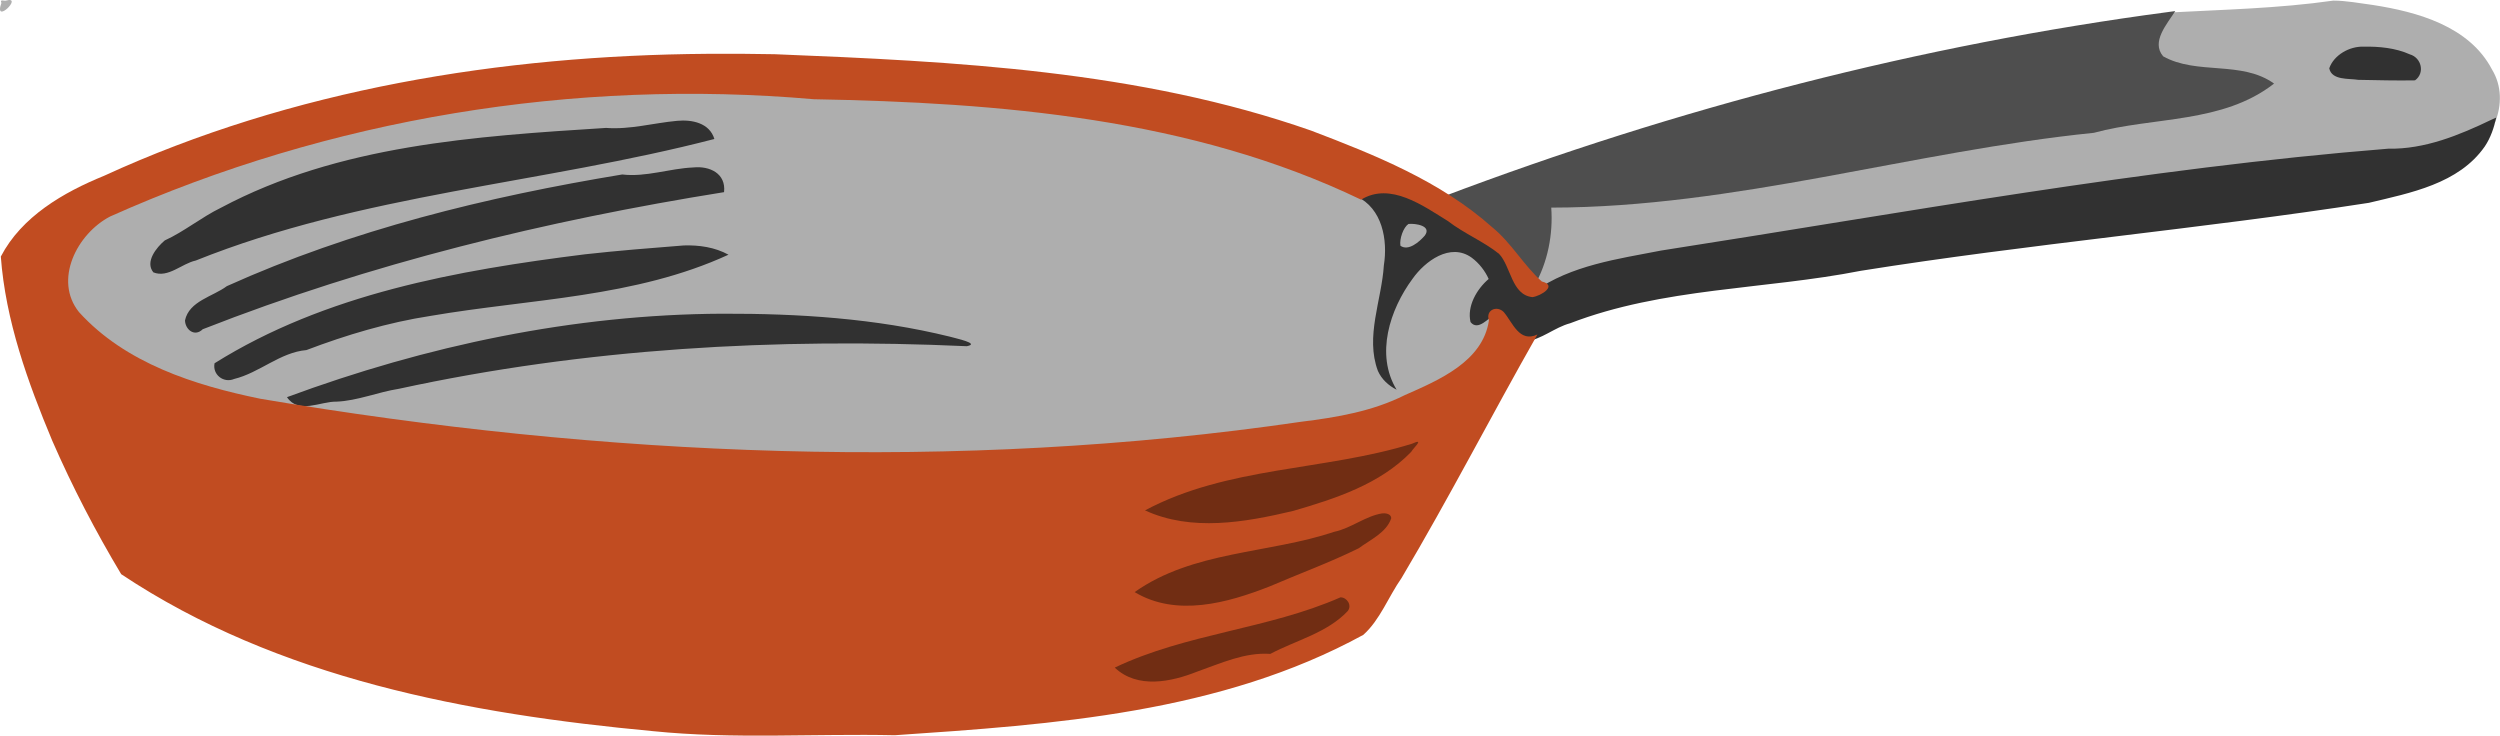 <?xml version="1.0" encoding="UTF-8" standalone="no"?>
<svg xmlns:rdf="http://www.w3.org/1999/02/22-rdf-syntax-ns#" xmlns="http://www.w3.org/2000/svg" height="211.88pt" width="720pt" version="1.1" xmlns:cc="http://creativecommons.org/ns#" xmlns:dc="http://purl.org/dc/elements/1.1/" viewBox="0 0 720 211.88">
<g transform="matrix(1.694 0 0 1.694 1.083 .847)">
<g>
<path d="m-0.4 0c-1.388 3.873 3.844-1.263 0.77-0.4-0.271 0.119-1.099-0.318-0.77 0.4zm396.45-0.397c-9.317 1.336-18.737 1.529-28.134 2.038-1.542 2.194-3.885 5.797-1.352 8.136 4.168 2.667 9.524 1.634 14.135 2.766 1.267 0.245 2.541 0.576 3.675 1.21-8.89 6.035-20.155 4.789-30.11 7.623-30.876 3.063-60.954 12.73-92.127 12.524 0.428 4.536-0.255 9.331-2.506 13.38 1.479 1.312 2.921 1.735 4.469 0.38 8.144-3.732 17.175-4.52 25.916-6.094 39.974-6.229 79.87-13.495 120.26-16.359 4.661-0.784 9.227-2.736 13.275-4.914 1.171-2.931 1.155-6.214-0.505-8.948-3.85-7.384-12.68-9.826-20.31-11.005-2.222-0.289-4.453-0.734-6.697-0.737zm5.683 8.614c2.844 0.204 6.555 0.073 8.431 2.561 0.282 2.474-2.494 1.407-3.956 1.566-3.265-0.254-6.956 0.58-9.956-0.961 0.054-1.47 2.049-2.39 3.239-2.959 0.736-0.155 1.492-0.196 2.242-0.206zm-289.51 6.371c-31.235 0.495-62.292 7.214-91.068 19.31-6.227 2.048-12.273 8.23-10.914 15.232 1.273 5.437 6.59 8.443 10.935 11.259 14.574 8.319 31.785 9.197 48.006 11.653 53.7 6.973 108.53 7.533 162-1.62 7.094-3.002 15.352-5.146 20.319-11.48 1.534-2.048 2.155-4.664 1.914-7.195-0.953 0.643-2.067 2.568-3.337 2.12-0.277-2.573 1.293-5.334 3.475-6.688-1.405-3.355-4.931-6.756-8.836-5.352-5.628 2.224-8.727 8.256-10.092 13.842-0.492 2.334-0.628 4.805 0.034 7.12-2.397-4.98-0.078-10.537 0.467-15.689 0.862-4.864 1.054-11.23-3.678-14.247-24.541-12.094-52.228-15.715-79.278-16.945-9.05-0.25-18.083-0.655-27.118-1.198-4.274-0.16-8.552-0.19-12.829-0.123zm3.039 6.223c1.604-0.036 3.551 0.235 4.412 1.783-30.616 7.82-63.045 9.459-92.197 22.53-1.653 0.955-2.22-0.842-1.37-1.941 0.99-2.512 3.793-2.741 5.623-4.356 18.994-12.379 42.149-14.879 64.28-16.364 5.303-0.579 10.647-0.03 15.872-1.306 1.113-0.183 2.23-0.32 3.379-0.346zm2.733 7.952c1.663-0.077 3.747 0.749 3.648 2.728-30.467 4.913-60.639 12.333-89.359 23.734-1.881-1.693 1.015-3.638 2.449-4.353 8.841-5.085 18.692-8.102 28.34-11.28 13.981-4.242 28.307-7.492 42.73-9.642 4.082 0.513 8.157-1.291 12.195-1.188zm120.3 8.017c-0.991 1.177-2.483 3.702-1.222 5.305 2.054 1.032 4.542-0.896 5.514-2.677 0.919-2.524-2.728-2.697-4.292-2.628zm-121.81 5.247c1.418 0.036 3.881 0.207 4.548 0.852-22.112 9.297-47.402 5.854-69.473 15.345-5.026 0.151-8.811 4.698-13.797 5.037-1.322-0.151-1.482-2.08-0.018-2.226 19.985-11.911 43.528-15.48 66.296-18.082 4.183-0.009 8.279-0.974 12.444-0.926zm7.389 11.597c12.234 0.064 24.485 0.904 36.397 3.791-34.59-1.368-69.502 1.309-103.12 9.654-2.534-0.546-5.137 1.508-7.569 0.29 23.768-8.689 48.905-13.819 74.299-13.736z" fill="#aeaeae"/>
<path d="m368.06 1.533c-42.22 5.601-83.71 16.376-123.53 31.457 6.284 3.746 11.605 9.02 15.693 15.107 2.273-4.018 3.193-8.713 2.869-13.299 31.223-0.04 61.393-9.579 92.253-12.719 10.165-2.768 21.893-1.539 30.633-8.369-5.521-3.966-13.108-1.408-18.852-4.633-2.115-2.472 0.713-5.543 2.053-7.695l-1.115 0.15z" fill="#4e4e4e"/>
<path d="m401.18 7.43c-2.377-0.069-5.02 1.406-5.82 3.677 0.411 2.083 3.335 1.702 4.931 1.966 3.187 0.059 6.587 0.149 9.652 0.089 1.727-1.256 1.099-3.841-0.87-4.417-2.452-1.101-5.232-1.357-7.892-1.314zm21.811 12.397c-5.534 2.661-11.417 5.076-17.611 4.952-41.506 3.325-82.499 10.92-123.6 17.315-7.361 1.433-15.335 2.509-21.536 6.934-2.459 0.368-2.951-3.081-3.976-4.652-0.834-2.275-2.762-3.827-4.947-4.651-5.488-3.021-10.639-8.2-17.333-8.277-1.452 0.053-2.836 0.615-4.03 1.422 4.43 2.041 5.36 7.454 4.673 11.743-0.365 5.913-3.19 12.095-1.018 17.93 0.622 1.423 1.817 2.518 3.188 3.212-3.654-6.006-1.145-13.646 2.711-18.861 2.093-2.97 6.404-6.206 10.043-3.595 1.248 0.915 2.305 2.278 2.895 3.628-2.02 1.723-3.712 4.625-3.083 7.325 1.269 1.611 3.079-0.751 4.195-1.347 2.284 0.654 2.416 4.502 5.189 4.638 2.685-0.314 4.912-2.384 7.55-3.086 15.798-6.077 33.001-5.697 49.443-8.923 28.673-4.577 57.658-7.099 86.351-11.553 7.032-1.683 15.281-3.223 19.701-9.574 0.997-1.478 1.579-3.188 1.947-4.922l-0.753 0.341zm-308.5 0.214c-4.043 0.368-8.021 1.519-12.098 1.207-22.224 1.412-45.427 2.898-65.467 13.57-3.335 1.624-6.24 4.048-9.557 5.56-1.413 1.198-3.396 3.644-1.936 5.427 2.496 1.01 4.828-1.493 7.2-2.007 28.228-11.323 58.954-13.074 88.18-20.668-0.827-2.742-3.826-3.325-6.322-3.089zm2.745 7.928c-4.051 0.169-8.046 1.678-12.091 1.194-23 3.802-45.919 9.381-67.222 18.986-2.366 1.774-6.423 2.53-7.112 5.83 0.048 1.558 1.634 2.858 3.011 1.497 28.51-11.187 58.437-18.477 88.635-23.308 0.363-3.186-2.457-4.487-5.22-4.2zm121.58 9.605c1.175-0.118 4.037 0.292 2.766 1.992-0.906 1.046-2.797 2.693-4.134 1.711-0.186-1.16 0.487-3.107 1.369-3.703zm-123.22 3.656c-5.615 0.443-11.187 0.882-16.776 1.504-21.738 2.722-44.123 6.723-62.983 18.525-0.391 1.935 1.545 3.43 3.33 2.67 4.314-1.051 7.816-4.526 12.286-4.911 6.755-2.569 13.878-4.699 21.115-5.812 16.942-2.904 34.761-3.091 50.643-10.404-2.324-1.277-4.993-1.654-7.614-1.573zm6.606 11.603c-25.303 0.11-50.376 5.436-74.052 14.188 1.978 2.954 5.689 0.701 8.42 0.764 3.519-0.136 7.062-1.631 10.589-2.181 31.655-6.884 64.231-8.713 96.566-7.244 2.381-0.452-1.896-1.332-2.909-1.631-12.601-3.103-25.672-3.932-38.614-3.895z" fill="#313131"/>
</g>
<path d="m119.61 8.65c-35.067 0.263-70.531 6.026-102.56 20.739-6.904 2.814-14.004 6.921-17.55 13.73 0.8 10.863 4.574 21.334 8.752 31.328 3.404 7.795 7.35 15.39 11.713 22.67 26.667 17.763 59.052 23.762 90.425 26.69 13.651 1.391 27.406 0.394 41.104 0.691 27.07-1.831 55.362-3.781 79.649-17.066 2.834-2.524 4.279-6.503 6.486-9.643 8.074-13.602 15.3-27.674 23.115-41.422-3.077 1.456-4.2-2.011-5.719-3.805-1.174-1.204-3.138-0.348-2.527 1.406-1.027 7.012-8.545 10.167-14.293 12.702-5.521 2.764-11.525 3.78-17.593 4.529-58.65 8.584-118.67 5.971-177-3.907-11.176-2.292-22.952-6.044-30.823-14.734-4.362-5.459-0.324-13.322 5.284-16.247 37.316-16.686 78.926-23.5 119.64-19.941 31.591 0.584 64.168 3.196 93.049 17.077 4.959-3.059 10.586 1.062 14.774 3.645 2.725 2.107 6.021 3.439 8.668 5.553 2.063 2.162 2.116 6.992 5.686 7.371 1.471-0.195 4.324-1.994 1.6-2.661-3.06-2.713-5.174-6.575-8.44-9.226-8.78-7.829-19.95-12.298-30.8-16.432-29.21-10.222-60.51-11.752-91.17-12.98-3.82-0.076-7.65-0.096-11.47-0.067zm118.33 67.803c-7.624 6.512-17.701 9.183-27.393 10.68-4.773 0.545-9.781 0.725-14.373-0.92 13.144-6.338 28.104-5.979 41.945-9.945l-0.18 0.186zm-3.059 11.238c-1.831 2.775-5.564 4.832-8.881 6.01-8.983 3.495-18.348 9.099-28.266 7.582-1.283-0.243-2.538-0.646-3.711-1.219 11.969-7.349 27.146-5.378 39.334-12.246 0.5-0.09 1.014-0.186 1.523-0.127zm-7.471 14.279c1.455 1.13-1.478 2.377-2.291 3.016-3.455 1.758-7.03 3.866-10.73 4.771-7.644-0.175-14.583 6.372-22.104 4.26-2.475-0.626-0.71-1.42 0.984-1.912 11.107-4.279 23.19-5.352 34.141-10.135z" fill="#c14c21"/>
<path d="m239.42 74.938c-14.908 4.629-31.364 3.829-45.395 11.333 7.91 3.651 17.034 2.023 25.175 0.095 7.16-2.079 14.777-4.543 20.081-10.048 0.441-0.764 2.364-2.394 0.139-1.38zm-5.077 11.841c-2.865 0.466-5.238 2.508-8.12 3.126-11.182 3.745-24.007 3.223-33.961 10.257 7.104 4.277 15.813 1.845 22.969-0.972 5.043-2.165 10.22-4.057 15.125-6.475 1.959-1.457 4.733-2.665 5.536-5.117-0.043-0.76-0.959-0.871-1.548-0.819zm-7.086 14.275c-12.325 5.423-26.186 6.127-38.377 11.947 3.851 3.657 9.617 2.436 14.044 0.67 4.001-1.403 8.067-3.306 12.405-3.002 4.389-2.325 9.673-3.571 13.159-7.28 0.787-0.986-0.142-2.351-1.231-2.336z" fill="#712d13"/>
</g>
</svg>
